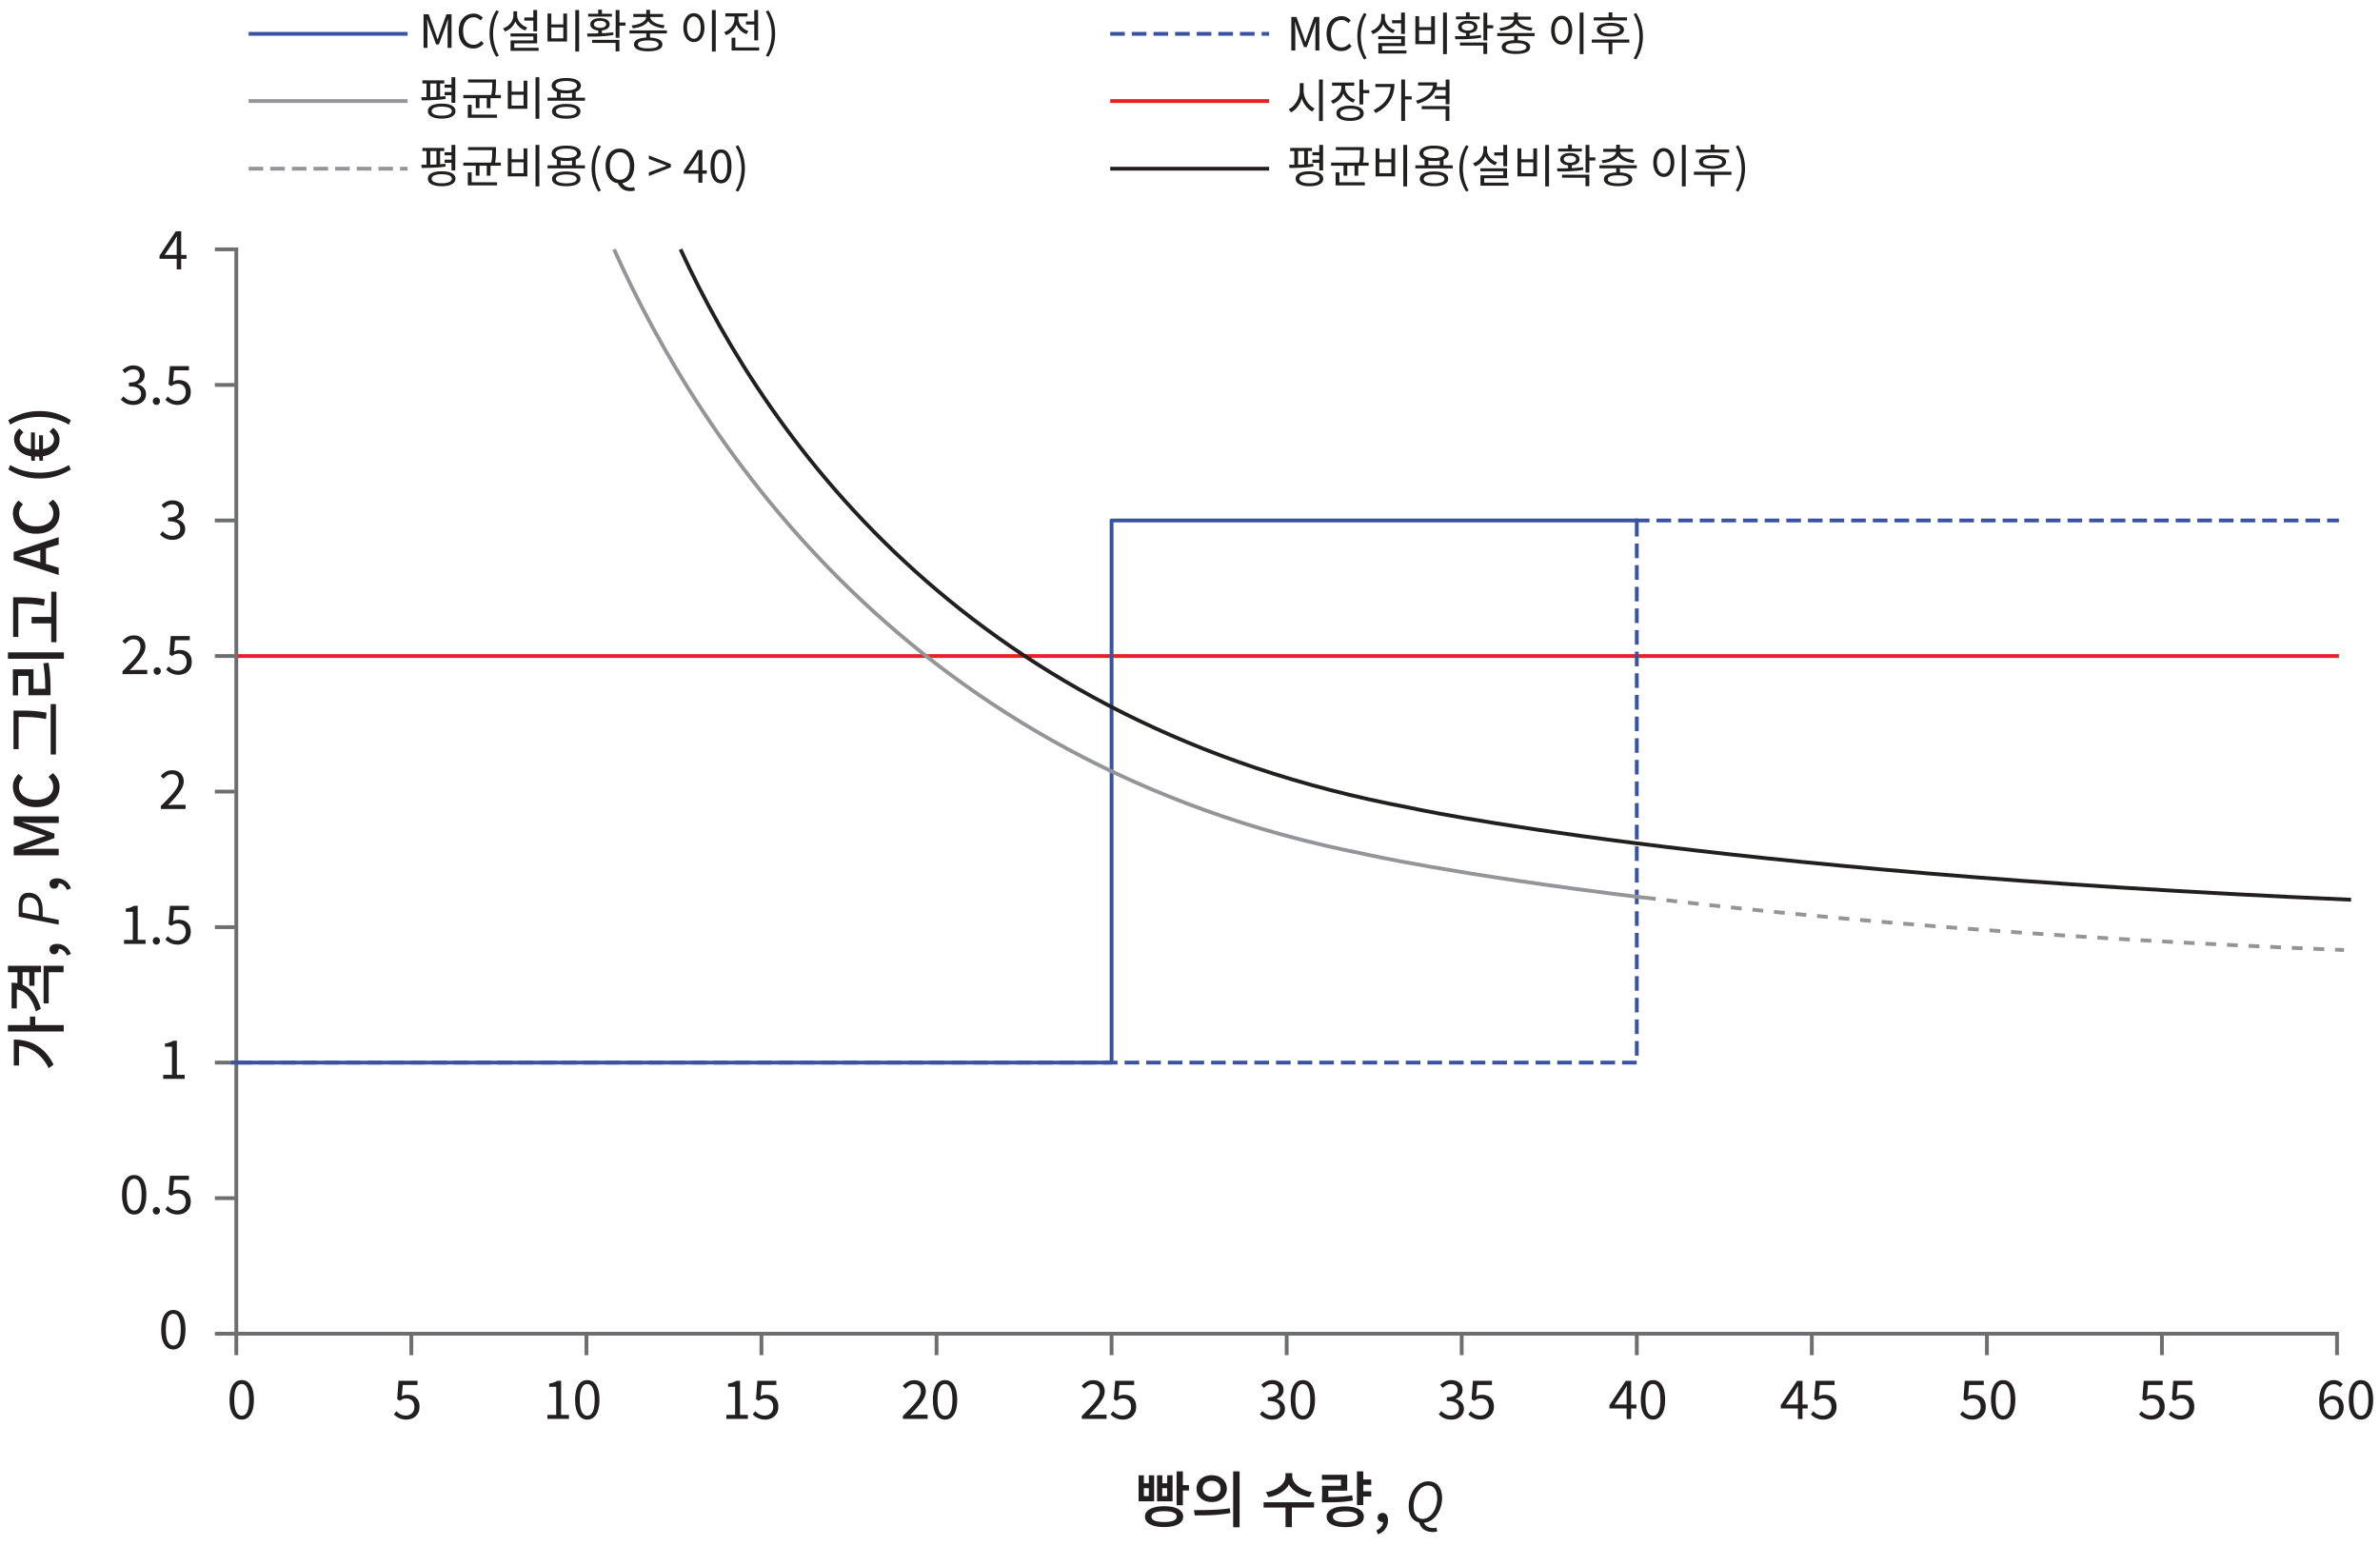 <svg version="1.1" xmlns="http://www.w3.org/2000/svg" x="0" y="0" viewBox="0 0 311.81 202.61" style="enable-background:new 0 0 311.81 202.61" xml:space="preserve"><polyline style="fill:none;stroke:#ec2024;stroke-width:.5;stroke-linecap:square;stroke-linejoin:round" points="31.39 85.95 33.64 85.95 252.08 85.95 306.18 85.95"/><line style="fill:none;stroke:#6d6e70;stroke-width:.5;stroke-linecap:square;stroke-linejoin:round" x1="306.18" y1="175.18" x2="306.18" y2="177.3"/><line style="fill:none;stroke:#6d6e70;stroke-width:.5;stroke-linecap:square;stroke-linejoin:round" x1="237.37" y1="175.18" x2="237.37" y2="177.3"/><line style="fill:none;stroke:#6d6e70;stroke-width:.5;stroke-linecap:square;stroke-linejoin:round" x1="191.5" y1="175.18" x2="191.5" y2="177.3"/><line style="fill:none;stroke:#6d6e70;stroke-width:.5;stroke-linecap:square;stroke-linejoin:round" x1="145.63" y1="175.18" x2="145.63" y2="177.3"/><line style="fill:none;stroke:#6d6e70;stroke-width:.5;stroke-linecap:square;stroke-linejoin:round" x1="99.76" y1="175.18" x2="99.76" y2="177.3"/><line style="fill:none;stroke:#6d6e70;stroke-width:.5;stroke-linecap:square;stroke-linejoin:round" x1="30.96" y1="175.18" x2="30.96" y2="177.3"/><line style="fill:none;stroke:#6d6e70;stroke-width:.5;stroke-linecap:square;stroke-linejoin:round" x1="30.96" y1="174.74" x2="306.18" y2="174.74"/><path style="fill:#231f20" d="M31.67 185.99c-.33 0-.62-.1-.85-.3-.24-.2-.42-.5-.55-.88-.13-.39-.19-.86-.19-1.42 0-.56.06-1.02.19-1.41s.31-.67.55-.87c.24-.2.52-.29.85-.29.33 0 .62.1.85.29.24.2.42.49.55.87s.19.85.19 1.41c0 .56-.06 1.03-.19 1.42-.13.39-.31.68-.55.88-.24.2-.52.3-.85.3zm0-.51c.2 0 .37-.07.51-.22.15-.15.26-.37.34-.68.08-.31.12-.7.12-1.19s-.04-.88-.12-1.18c-.08-.3-.2-.52-.34-.67a.728.728 0 00-.51-.21c-.19 0-.36.07-.51.21-.15.14-.27.36-.35.67-.08.3-.12.7-.12 1.18s.04.88.12 1.19c.08.31.2.53.35.68.15.14.32.22.51.22zM53.25 185.99c-.27 0-.5-.03-.7-.1a2.367 2.367 0 01-.94-.58l.32-.42c.1.1.21.19.33.28s.26.16.41.21c.15.05.33.08.52.08.2 0 .38-.05.55-.14a1 1 0 00.4-.39c.1-.17.15-.37.15-.6 0-.35-.1-.62-.29-.82-.19-.19-.45-.29-.77-.29-.17 0-.31.03-.44.08s-.26.13-.41.23l-.34-.22.17-2.4h2.49v.55h-1.93l-.13 1.48c.11-.07.23-.12.35-.15.12-.04.26-.05.42-.05.28 0 .54.05.78.17.23.11.42.28.56.51.14.23.21.53.21.89s-.08.67-.24.92-.37.44-.63.57c-.29.13-.56.19-.84.19zM213.11 185.9v-3.35c0-.13 0-.28.01-.47.01-.19.02-.35.02-.48h-.03c-.07.12-.13.23-.2.35l-.21.36-1.17 1.71h2.86v.51h-3.53v-.42l2.13-3.19h.71v4.99h-.59zM216.56 185.99c-.33 0-.62-.1-.85-.3s-.42-.5-.55-.88c-.13-.39-.19-.86-.19-1.42 0-.56.06-1.02.19-1.41.13-.38.31-.67.55-.87s.52-.29.85-.29c.33 0 .62.1.85.29s.42.49.55.87c.13.38.19.85.19 1.41 0 .56-.06 1.03-.19 1.42-.13.39-.31.68-.55.88s-.52.3-.85.3zm0-.51c.2 0 .37-.07.51-.22.15-.15.26-.37.34-.68.08-.31.12-.7.12-1.19s-.04-.88-.12-1.18c-.08-.3-.2-.52-.34-.67a.728.728 0 00-.51-.21c-.19 0-.36.07-.51.21-.15.14-.26.36-.35.67-.08.3-.12.7-.12 1.18s.04.88.12 1.19c.08.31.2.53.35.68.15.14.32.22.51.22zM235.55 185.9v-3.35c0-.13 0-.28.01-.47.01-.19.02-.35.02-.48h-.03c-.07.12-.13.23-.2.35l-.21.36-1.17 1.71h2.86v.51h-3.53v-.42l2.14-3.19h.71v4.99h-.6zM238.89 185.99c-.27 0-.5-.03-.7-.1s-.38-.15-.53-.25-.29-.21-.41-.33l.32-.42c.1.1.21.19.33.28.12.09.25.16.41.21s.33.08.53.08.38-.05.55-.14a1 1 0 00.4-.39c.1-.17.15-.37.15-.6 0-.35-.1-.62-.29-.82s-.45-.29-.77-.29c-.17 0-.31.03-.44.08s-.26.13-.41.23l-.34-.22.17-2.4h2.49v.55h-1.93l-.13 1.48c.11-.07.23-.12.35-.15.12-.04.26-.05.42-.05.29 0 .54.05.78.17.23.11.42.28.56.51.14.23.21.53.21.89s-.08.67-.24.92-.37.44-.63.57c-.3.13-.57.19-.85.19zM258.44 185.99c-.27 0-.5-.03-.7-.1s-.38-.15-.53-.25-.29-.21-.41-.33l.32-.42c.1.1.21.19.33.28.12.09.25.16.41.21s.33.08.53.08.38-.05.55-.14a1 1 0 00.4-.39c.1-.17.15-.37.15-.6 0-.35-.1-.62-.29-.82s-.45-.29-.77-.29c-.17 0-.31.03-.44.08s-.26.13-.41.23l-.34-.22.17-2.4h2.49v.55h-1.93l-.13 1.48c.11-.07.23-.12.35-.15.12-.04.26-.05.42-.05.29 0 .54.05.78.17.23.11.42.28.56.51.14.23.21.53.21.89s-.08.67-.24.92-.37.44-.63.57c-.29.13-.56.19-.85.19zM262.44 185.99c-.33 0-.62-.1-.85-.3s-.42-.5-.55-.88c-.13-.39-.19-.86-.19-1.42 0-.56.06-1.02.19-1.41.13-.38.31-.67.55-.87s.52-.29.85-.29c.33 0 .62.1.85.29s.42.49.55.87c.13.38.19.85.19 1.41 0 .56-.06 1.03-.19 1.42-.13.39-.31.68-.55.88s-.52.3-.85.3zm0-.51c.2 0 .37-.07.51-.22.15-.15.26-.37.34-.68.08-.31.12-.7.12-1.19s-.04-.88-.12-1.18c-.08-.3-.2-.52-.34-.67a.728.728 0 00-.51-.21c-.19 0-.36.07-.51.21-.15.14-.26.36-.35.67-.08.3-.12.7-.12 1.18s.04.88.12 1.19c.08.31.2.53.35.68.15.14.32.22.51.22zM305.58 185.99c-.25 0-.48-.05-.69-.15-.21-.1-.39-.25-.55-.45-.15-.2-.27-.45-.36-.75-.09-.3-.13-.65-.13-1.05 0-.5.05-.93.15-1.28.1-.35.24-.64.42-.86.18-.22.38-.38.61-.48.23-.1.47-.15.71-.15.27 0 .5.05.7.15.2.1.36.23.5.38l-.36.4a1.062 1.062 0 00-.82-.39c-.24 0-.46.07-.66.21-.2.14-.36.37-.48.7-.12.33-.18.77-.18 1.33 0 .41.04.76.13 1.04s.22.5.38.64c.17.14.37.22.6.22.17 0 .32-.05.45-.14a.9.9 0 00.31-.38c.08-.16.12-.35.12-.57s-.03-.41-.1-.57c-.07-.16-.17-.28-.31-.37s-.31-.13-.51-.13c-.16 0-.34.05-.53.16s-.37.29-.55.55l-.02-.5c.11-.14.23-.26.36-.36.13-.1.27-.18.42-.23.15-.05.29-.08.42-.08.29 0 .54.06.76.17.21.11.38.29.5.51.12.23.18.51.18.85 0 .32-.07.6-.2.84s-.31.43-.54.56-.46.18-.73.18zM309.32 185.99c-.33 0-.62-.1-.85-.3s-.42-.5-.55-.88c-.13-.39-.19-.86-.19-1.42 0-.56.06-1.02.19-1.41.13-.38.31-.67.55-.87s.52-.29.85-.29c.33 0 .62.1.85.29s.42.49.55.87c.13.38.19.85.19 1.41 0 .56-.06 1.03-.19 1.42-.13.39-.31.68-.55.88s-.52.3-.85.3zm0-.51c.2 0 .37-.07.51-.22.15-.15.26-.37.34-.68.08-.31.12-.7.12-1.19s-.04-.88-.12-1.18c-.08-.3-.2-.52-.34-.67a.728.728 0 00-.51-.21c-.19 0-.36.07-.51.21-.15.14-.26.36-.35.67-.08.3-.12.7-.12 1.18s.04.88.12 1.19c.08.31.2.53.35.68.14.14.31.22.51.22z"/><path style="fill:#221f1f" d="M55.49 6.27v-4.4h.67L57 4.22c.06.15.11.3.16.46.05.16.1.31.16.46h.02c.06-.15.11-.31.16-.46.05-.16.1-.31.15-.46l.84-2.35h.67v4.4h-.52V3.83c0-.13 0-.27.01-.42l.03-.46.03-.42h-.02l-.35 1-.84 2.29h-.37l-.83-2.29-.35-1h-.02c.02.13.03.27.04.42.01.15.02.31.02.46.01.15.01.29.01.42v2.44h-.51zM62.01 6.35c-.27 0-.52-.05-.76-.15-.23-.1-.44-.25-.61-.45-.17-.2-.31-.43-.4-.72s-.14-.6-.14-.96.05-.67.15-.96c.1-.28.23-.52.41-.72.18-.2.38-.35.62-.45.24-.1.49-.16.77-.16.27 0 .5.05.71.17.2.11.37.23.5.37l-.3.36c-.12-.12-.25-.22-.4-.3-.15-.08-.32-.11-.5-.11-.28 0-.52.07-.73.22-.21.14-.37.35-.49.62s-.17.58-.17.95.06.69.17.96c.11.27.27.48.47.62.2.15.45.22.73.22.21 0 .39-.04.56-.13s.32-.21.46-.37l.31.35c-.17.2-.37.35-.59.46-.22.12-.48.18-.77.18zM65.01 7.44c-.27-.44-.49-.91-.64-1.41s-.23-1.04-.23-1.63c0-.59.08-1.13.23-1.63s.37-.97.65-1.42l.34.16c-.26.43-.45.89-.57 1.38s-.19 1-.19 1.5c0 .51.06 1.02.19 1.51s.32.96.57 1.38l-.35.16zM67.26 1.48h.4v.5c0 .33-.06.64-.19.93-.12.29-.3.53-.52.74-.22.21-.49.36-.79.47l-.26-.4c.27-.09.51-.22.71-.4.2-.17.36-.37.48-.6.11-.23.17-.48.17-.74v-.5zm-.38 2.9h3.49v1.3h-2.99v.82h-.49V5.3h2.99v-.52h-3v-.4zm.01 1.88h3.68v.4h-3.68v-.4zm.45-4.78h.41v.5c0 .18.03.35.1.51.06.17.15.32.27.47.12.14.26.27.42.38s.34.2.54.26l-.26.39c-.29-.1-.55-.25-.77-.45a2.1 2.1 0 01-.71-1.56v-.5zm1.35.81h1.39v.41h-1.39v-.41zm1.18-.98h.5v2.8h-.5v-2.8zM71.73 1.77h.5V3.2h1.57V1.77h.49v3.67h-2.56V1.77zm.5 1.82v1.43h1.57V3.59h-1.57zm3.14-2.28h.5v5.44h-.5V1.31zM76.98 4.79l-.06-.4c.32 0 .68 0 1.07-.01s.78-.02 1.18-.04c.4-.02.79-.06 1.16-.11l.04.35c-.38.07-.78.12-1.18.15s-.79.05-1.17.06h-1.04zm.08-2.99h3.11v.38h-3.11V1.8zm1.55.58c.38 0 .69.07.92.22.23.14.34.34.34.59s-.11.44-.34.59c-.23.14-.54.22-.92.22s-.69-.07-.92-.22c-.23-.14-.35-.34-.35-.59s.12-.44.35-.59c.23-.15.54-.22.92-.22zm-1.03 2.84h3.57v1.51h-.5V5.62h-3.07v-.4zm1.03-2.49c-.24 0-.43.04-.58.12-.14.08-.22.19-.22.34 0 .14.07.25.22.33.14.09.34.13.58.13s.43-.04.58-.13c.14-.09.22-.2.22-.33 0-.14-.07-.26-.22-.34-.15-.08-.34-.12-.58-.12zm-.24-1.47h.49v.72h-.49v-.72zm0 2.6h.49v.69h-.49v-.69zm2.29-2.55h.5v3.64h-.5V1.31zm.28 1.64h1v.41h-1v-.41zM82.47 3.98h4.9v.4h-4.9v-.4zm2.18-1.89h.44v.08c0 .22-.06.42-.17.6s-.27.33-.47.46c-.2.13-.43.23-.7.31-.26.08-.54.13-.84.17l-.16-.38c.26-.02.51-.07.74-.13.23-.06.43-.14.6-.24.17-.1.31-.21.41-.34s.15-.27.15-.43v-.1zm-1.68-.26h3.9v.4h-3.9v-.4zm1.95 3.09c.58 0 1.04.08 1.37.23.33.15.49.38.49.67s-.16.52-.49.67c-.33.15-.78.23-1.37.23s-1.04-.08-1.37-.23c-.33-.15-.49-.38-.49-.67s.16-.51.49-.67c.33-.15.78-.23 1.37-.23zm0 .38c-.43 0-.77.04-1 .13s-.35.22-.35.39.12.3.35.39c.24.09.57.13 1 .13.43 0 .76-.04 1-.13s.36-.22.36-.39-.12-.3-.36-.39-.58-.13-1-.13zm-.25-4.01h.49v.73h-.49v-.73zm0 2.96h.49v.82h-.49v-.82zm.08-2.16h.43v.08c0 .16.05.3.15.43s.23.24.41.34c.17.1.38.18.6.24.23.06.47.11.74.13l-.15.39c-.3-.03-.58-.09-.84-.17-.26-.08-.49-.18-.7-.31-.2-.13-.36-.28-.47-.46s-.17-.38-.17-.6v-.07zM90.91 1.73c.27 0 .5.08.71.23.21.15.37.37.49.66.12.28.18.62.18 1s-.06.72-.18 1-.28.5-.49.66-.44.23-.71.23-.51-.08-.71-.23-.37-.38-.49-.66-.18-.62-.18-1 .06-.72.18-1 .28-.5.49-.66c.2-.16.44-.23.71-.23zm0 .44c-.18 0-.34.06-.47.18-.13.12-.24.29-.32.5s-.11.47-.11.76.04.55.11.77.18.39.32.51c.13.12.29.18.47.18s.33-.06.46-.18.24-.29.32-.51.11-.47.11-.77-.04-.55-.11-.76-.18-.39-.32-.5-.28-.18-.46-.18zm2.36-.86h.5v5.44h-.5V1.31zM96.23 1.98h.41v.44c0 .33-.06.64-.19.93s-.3.54-.53.76c-.23.21-.49.38-.79.5l-.26-.4a2.224 2.224 0 00.98-.7 1.785 1.785 0 00.38-1.07v-.46zm-1.2-.23h2.9v.41h-2.9v-.41zm.82 3.19h.49v1.48h-.49V4.94zm0 1.27h3.61v.41h-3.61v-.41zm.48-4.23h.41v.44c0 .23.05.46.16.68.11.22.26.42.46.58.2.17.43.3.69.39l-.25.4c-.3-.1-.56-.26-.78-.47-.22-.21-.39-.45-.51-.72-.12-.27-.18-.56-.18-.86v-.44zm1.4.83h1.37v.41h-1.37v-.41zm1.09-1.5h.5v3.98h-.5V1.31zM100.67 7.44l-.34-.15c.26-.43.45-.89.58-1.38.13-.49.19-1 .19-1.51s-.06-1.01-.19-1.5-.32-.96-.58-1.38l.34-.16c.28.45.5.92.65 1.42s.23 1.04.23 1.63c0 .59-.08 1.13-.23 1.63s-.37.96-.65 1.4zM55.25 22.01l-.06-.42c.3 0 .63 0 .99-.01s.73-.02 1.11-.04c.38-.02.73-.05 1.07-.09l.02.37c-.34.06-.7.1-1.08.12-.37.03-.74.04-1.09.05-.34.01-.67.02-.96.02zm.09-2.63h2.86v.41h-2.86v-.41zm.54.33h.49v2.01h-.49v-2.01zm1.98 2.73c.56 0 1.01.08 1.33.25.32.17.48.41.48.73 0 .31-.16.55-.48.72-.32.17-.76.26-1.33.26-.56 0-1-.09-1.32-.26-.32-.17-.48-.41-.48-.72 0-.32.16-.56.48-.73.31-.17.76-.25 1.32-.25zm0 .39c-.27 0-.51.02-.7.07-.2.05-.35.11-.45.2-.1.09-.16.19-.16.32 0 .18.12.33.35.43.23.1.55.16.97.16.28 0 .51-.02.71-.07.2-.05.35-.11.45-.2.1-.09.16-.19.16-.32 0-.12-.05-.23-.16-.32a.942.942 0 00-.45-.2 3.14 3.14 0 00-.72-.07zm-.68-3.12h.48v2.01h-.48v-2.01zm1.07.24h1.16v.4h-1.16v-.4zm0 .97h1.16v.41h-1.16v-.41zm.9-1.94h.5v3.35h-.5v-3.35zM60.7 21.3h4.92v.41H60.7v-.41zm.59 1.28h.5v1.39h-.5v-1.39zm0 1.3h3.83v.41h-3.83v-.41zm.03-4.61h3.46v.4h-3.46v-.4zm1.01 2.29h.49v1.46h-.49v-1.46zm1.44 0h.49v1.46h-.49v-1.46zm.72-2.29h.49v.41c0 .24-.01.5-.02.79-.01.29-.06.63-.14 1.01l-.49-.06c.08-.38.13-.7.14-.98.01-.28.02-.53.02-.76v-.41zM66.53 19.44h.5v1.43h1.57v-1.43h.49v3.67h-2.56v-3.67zm.49 1.82v1.43h1.57v-1.43h-1.57zm3.14-2.28h.5v5.44h-.5v-5.44zM71.74 21.66h4.9v.4h-4.9v-.4zm2.45-2.58c.39 0 .73.04 1.02.12s.51.2.66.35c.15.15.23.33.23.54 0 .21-.08.39-.23.54-.15.15-.37.27-.66.34s-.62.12-1.02.12c-.39 0-.73-.04-1.02-.12-.29-.08-.51-.19-.66-.34a.741.741 0 01-.23-.54c0-.21.08-.39.23-.54.15-.15.37-.27.66-.35.29-.08.62-.12 1.02-.12zm0 3.39c.58 0 1.03.08 1.36.25.33.16.49.4.49.71 0 .31-.16.55-.49.72-.33.17-.78.25-1.36.25s-1.04-.08-1.37-.25-.5-.41-.5-.72.17-.54.5-.71.79-.25 1.37-.25zm0-3c-.28 0-.53.02-.74.07-.21.05-.37.12-.49.21-.11.09-.17.2-.17.34 0 .13.06.24.17.33.11.09.28.17.49.21s.46.07.74.07c.29 0 .54-.02.75-.07s.37-.12.48-.21c.11-.09.17-.21.17-.33 0-.13-.06-.24-.17-.34-.11-.09-.27-.16-.48-.21-.21-.05-.46-.07-.75-.07zm0 3.39c-.28 0-.53.02-.73.07-.2.04-.36.11-.46.19a.388.388 0 000 .63c.11.09.26.15.46.2.2.04.45.07.73.07s.53-.02.73-.07c.2-.04.36-.11.47-.2a.388.388 0 000-.63c-.11-.09-.26-.15-.47-.19-.21-.05-.45-.07-.73-.07zm-1.24-2.04h.5v1.02h-.5v-1.02zm1.99 0h.49v1.02h-.49v-1.02zM78.39 25.11c-.28-.45-.49-.92-.65-1.41s-.23-1.04-.23-1.63c0-.59.08-1.13.23-1.63s.37-.97.65-1.42l.34.16c-.26.43-.45.89-.57 1.38s-.19 1-.19 1.5c0 .51.06 1.02.19 1.51s.32.96.57 1.38l-.34.16zM81.21 24.02c-.37 0-.69-.09-.97-.28-.28-.19-.5-.45-.66-.79s-.24-.75-.24-1.22.08-.88.24-1.21.38-.6.66-.78.61-.27.97-.27c.37 0 .69.09.98.27.28.18.5.44.66.78s.24.74.24 1.21-.08.87-.24 1.22-.38.61-.66.79c-.28.18-.61.28-.98.28zm0-.47c.26 0 .49-.07.69-.22.2-.15.35-.36.46-.64.11-.28.16-.6.16-.97s-.05-.69-.16-.95-.26-.47-.46-.61-.43-.21-.69-.21c-.26 0-.49.07-.69.21-.2.14-.35.35-.46.61s-.16.58-.16.95.05.7.16.97c.11.28.26.49.46.64.21.15.43.22.69.22zm1.35 1.49c-.28 0-.52-.05-.74-.14s-.41-.23-.55-.4c-.15-.17-.27-.36-.35-.57l.58-.05c.06.16.14.29.25.39.11.1.24.18.39.23a1.51 1.51 0 00.74.06c.08-.01.14-.03.2-.05l.11.43c-.06.03-.15.05-.26.07-.12.02-.24.03-.37.03zM85.01 23.06v-.48l1.42-.52.9-.34v-.02l-.9-.34-1.42-.53v-.47l2.88 1.13v.43l-2.88 1.14zM91.5 23.94v-2.87c0-.11 0-.24.01-.41s.01-.3.02-.41h-.03c-.06.1-.11.2-.17.3-.06.1-.12.2-.18.31l-1 1.46h2.45v.44h-3.02v-.36l1.83-2.74h.61v4.28h-.52zM94.46 24.02c-.28 0-.53-.09-.73-.26-.2-.17-.36-.42-.47-.76s-.17-.74-.17-1.22.05-.88.17-1.21c.11-.33.27-.58.47-.74.2-.17.45-.25.73-.25s.53.08.73.25c.2.17.36.42.47.74.11.33.17.73.17 1.21s-.05.89-.17 1.22-.27.58-.47.76c-.21.17-.45.26-.73.26zm0-.45c.17 0 .32-.06.44-.19s.22-.32.29-.58c.07-.26.1-.6.1-1.02s-.04-.75-.1-1.01c-.07-.26-.17-.45-.29-.57s-.27-.18-.44-.18c-.16 0-.31.06-.44.18s-.23.31-.3.57c-.07.26-.1.6-.1 1.01s.04.76.1 1.02c.07.26.17.46.3.58.13.13.27.19.44.19zM96.71 25.11l-.34-.15c.26-.43.45-.89.58-1.38.13-.49.19-1 .19-1.51s-.06-1.01-.19-1.5-.32-.96-.58-1.38l.34-.16c.28.45.5.92.65 1.42s.23 1.04.23 1.63c0 .59-.08 1.13-.23 1.63s-.37.95-.65 1.4z"/><line style="fill:none;stroke:#6d6e70;stroke-width:.5;stroke-linecap:square;stroke-linejoin:round" x1="30.52" y1="32.67" x2="28.4" y2="32.67"/><line style="fill:none;stroke:#6d6e70;stroke-width:.5;stroke-linecap:square;stroke-linejoin:round" x1="30.52" y1="85.95" x2="28.4" y2="85.95"/><line style="fill:none;stroke:#6d6e70;stroke-width:.5;stroke-linecap:square;stroke-linejoin:round" x1="30.52" y1="174.74" x2="28.4" y2="174.74"/><line style="fill:none;stroke:#6d6e70;stroke-width:.5;stroke-linecap:square;stroke-linejoin:round" x1="30.52" y1="156.98" x2="28.4" y2="156.98"/><line style="fill:none;stroke:#6d6e70;stroke-width:.5;stroke-linecap:square;stroke-linejoin:round" x1="30.52" y1="139.22" x2="28.4" y2="139.22"/><path style="fill:#231f20" d="M17.48 53.05a2.111 2.111 0 01-1.24-.36 1.97 1.97 0 01-.4-.35l.33-.41c.15.15.33.29.53.41s.45.18.74.18c.21 0 .39-.04.54-.11.16-.08.28-.18.37-.32.09-.14.13-.3.13-.49 0-.2-.05-.37-.15-.52-.1-.15-.27-.26-.5-.34-.23-.08-.55-.12-.94-.12v-.5c.35 0 .63-.04.84-.12.21-.08.35-.19.44-.34.09-.14.14-.3.14-.47 0-.24-.08-.43-.23-.58s-.37-.21-.64-.21c-.21 0-.4.05-.58.14-.18.1-.34.22-.49.37l-.34-.41c.2-.18.41-.33.64-.44.23-.12.49-.18.79-.18.29 0 .55.05.77.15.23.1.4.24.53.43s.19.42.19.68c0 .3-.08.55-.25.75-.17.2-.39.34-.66.44v.03c.2.05.38.13.55.24.16.11.29.25.39.42.1.17.15.37.15.61 0 .3-.07.55-.22.76s-.35.37-.6.49c-.25.11-.53.17-.83.17zM20.49 53.05c-.13 0-.23-.04-.33-.14a.483.483 0 01-.14-.35c0-.15.05-.27.14-.36s.2-.13.33-.13.23.04.33.13c.09.09.14.21.14.36a.5.5 0 01-.14.35c-.09.1-.2.14-.33.14zM23.3 53.05c-.27 0-.5-.03-.7-.1a2.367 2.367 0 01-.94-.58l.32-.42c.1.1.21.19.33.28s.26.16.41.21c.15.05.33.08.52.08.2 0 .38-.05.55-.14a1 1 0 00.4-.39c.1-.17.15-.37.15-.6 0-.35-.1-.62-.29-.82-.19-.19-.45-.29-.77-.29-.17 0-.31.03-.44.08s-.26.13-.41.23l-.34-.22.17-2.4h2.49v.55H22.8L22.67 50c.11-.07.23-.12.35-.15.12-.04.26-.05.42-.05.28 0 .54.05.78.17.23.11.42.28.56.51.14.23.21.53.21.89s-.08.67-.24.92-.37.44-.63.57c-.27.13-.54.19-.82.19zM22.61 70.73a2.111 2.111 0 01-1.24-.36 1.97 1.97 0 01-.4-.35l.33-.41c.15.15.33.29.53.41s.45.18.74.18c.21 0 .39-.04.54-.11.16-.08.28-.18.37-.32.09-.14.13-.3.13-.49 0-.2-.05-.37-.15-.52-.1-.15-.27-.26-.5-.34-.23-.08-.55-.12-.94-.12v-.5c.35 0 .63-.04.84-.12.21-.08.35-.19.44-.34.09-.14.14-.3.14-.47 0-.24-.08-.43-.23-.58s-.37-.21-.64-.21c-.21 0-.4.05-.58.14-.18.1-.34.22-.49.37l-.34-.41c.2-.18.41-.33.64-.44.23-.12.49-.18.79-.18.29 0 .55.05.77.15.23.1.4.24.53.43s.19.42.19.68c0 .3-.08.55-.25.75-.17.2-.39.34-.66.44v.03c.2.05.38.13.55.24.16.11.29.25.39.42.1.17.15.37.15.61 0 .3-.07.55-.22.76s-.35.37-.6.49c-.25.11-.53.17-.83.17zM16.05 88.32v-.38c.5-.5.93-.94 1.28-1.32.35-.38.62-.72.8-1.03.18-.31.27-.59.27-.86 0-.19-.03-.36-.1-.51-.07-.15-.17-.26-.31-.34s-.32-.12-.53-.12c-.21 0-.4.06-.58.18-.18.12-.34.26-.48.42l-.37-.36c.21-.23.43-.42.67-.55.24-.14.52-.2.85-.2.31 0 .57.06.79.18.22.12.39.29.52.51.12.22.19.48.19.77 0 .31-.09.63-.27.95s-.42.66-.73 1.01-.66.74-1.05 1.15l.42-.03c.15-.01.29-.02.42-.02h1.45v.55h-3.24zM20.6 88.41c-.13 0-.23-.04-.33-.14a.483.483 0 01-.14-.35c0-.15.05-.27.14-.36s.2-.13.33-.13.23.04.33.13c.09.09.14.21.14.36a.5.5 0 01-.14.35c-.09.09-.2.14-.33.14zM23.41 88.41c-.27 0-.5-.03-.7-.1a2.367 2.367 0 01-.94-.58l.32-.42c.1.1.21.19.33.28s.26.16.41.21c.15.05.33.08.52.08.2 0 .38-.05.55-.14a1 1 0 00.4-.39c.1-.17.15-.37.15-.6 0-.35-.1-.62-.29-.82-.19-.19-.45-.29-.77-.29-.17 0-.31.03-.44.08s-.26.13-.41.23l-.34-.22.17-2.4h2.49v.55h-1.93l-.13 1.48c.11-.07.23-.12.35-.15.12-.04.26-.05.42-.05.28 0 .54.05.78.17.23.11.42.28.56.51.14.23.21.53.21.89s-.08.67-.24.92-.37.44-.63.57c-.28.12-.55.19-.84.19zM21.07 105.99v-.38c.5-.5.93-.94 1.28-1.32.35-.38.62-.72.8-1.03.18-.31.27-.59.27-.86 0-.19-.03-.36-.1-.51-.07-.15-.17-.26-.31-.34s-.32-.12-.53-.12c-.21 0-.4.06-.58.18-.18.12-.34.26-.48.42l-.37-.36c.21-.23.43-.42.67-.55.24-.14.52-.2.85-.2.31 0 .57.06.79.18.22.12.39.29.52.51.12.22.19.48.19.77 0 .31-.09.63-.27.95s-.42.66-.73 1.01-.66.74-1.05 1.15l.42-.03c.15-.01.29-.02.42-.02h1.45v.55h-3.24zM21.38 141.35v-.53h1.15v-3.68h-.92v-.41c.23-.04.43-.09.6-.15.17-.06.33-.13.47-.22h.49v4.46h1.03v.53h-2.82zM22.71 176.8c-.33 0-.62-.1-.85-.3-.24-.2-.42-.5-.55-.88-.13-.39-.19-.86-.19-1.42 0-.56.06-1.02.19-1.41s.31-.67.55-.87c.24-.2.52-.29.85-.29.33 0 .62.1.85.29.24.2.42.49.55.87s.19.85.19 1.41c0 .56-.06 1.03-.19 1.42-.13.39-.31.68-.55.88-.23.19-.52.3-.85.3zm0-.52c.2 0 .37-.07.51-.22.15-.15.26-.37.34-.68.08-.31.12-.7.12-1.19s-.04-.88-.12-1.18c-.08-.3-.2-.52-.34-.67a.728.728 0 00-.51-.21c-.19 0-.36.07-.51.21-.15.14-.27.36-.35.67-.08.3-.12.7-.12 1.18s.04.88.12 1.19c.08.31.2.53.35.68.15.15.32.22.51.22z"/><line style="fill:none;stroke:#6d6e70;stroke-width:.5;stroke-linecap:square;stroke-linejoin:round" x1="30.96" y1="174.74" x2="30.96" y2="32.67"/><path style="fill:#221f1f" d="M55.25 13.15l-.06-.42c.3 0 .63 0 .99-.01s.73-.02 1.11-.04c.38-.02.73-.05 1.07-.09l.02.37c-.34.06-.7.1-1.08.12-.37.03-.74.04-1.09.05-.34.02-.67.02-.96.02zm.09-2.62h2.86v.41h-2.86v-.41zm.54.32h.49v2.01h-.49v-2.01zm1.98 2.73c.56 0 1.01.08 1.33.25.32.17.48.41.48.73 0 .31-.16.55-.48.72-.32.17-.76.26-1.33.26-.56 0-1-.09-1.32-.26-.32-.17-.48-.41-.48-.72 0-.32.16-.56.48-.73.31-.16.76-.25 1.32-.25zm0 .39c-.27 0-.51.02-.7.07-.2.05-.35.11-.45.2-.1.09-.16.19-.16.32 0 .18.12.33.35.43.23.1.55.16.97.16.28 0 .51-.02.71-.07.2-.05.35-.11.45-.2.1-.09.16-.19.16-.32 0-.12-.05-.23-.16-.32a.942.942 0 00-.45-.2 3.82 3.82 0 00-.72-.07zm-.68-3.12h.48v2.01h-.48v-2.01zm1.07.24h1.16v.4h-1.16v-.4zm0 .97h1.16v.41h-1.16v-.41zm.9-1.94h.5v3.35h-.5v-3.35zM60.7 12.45h4.92v.41H60.7v-.41zm.59 1.28h.5v1.39h-.5v-1.39zm0 1.29h3.83v.41h-3.83v-.41zm.03-4.61h3.46v.4h-3.46v-.4zm1.01 2.3h.49v1.46h-.49v-1.46zm1.44 0h.49v1.46h-.49v-1.46zm.72-2.3h.49v.41c0 .24-.01.5-.02.79-.01.29-.06.63-.14 1.01l-.49-.06c.08-.38.13-.7.14-.98.01-.28.02-.53.02-.76v-.41zM66.53 10.58h.5v1.43h1.57v-1.43h.49v3.67h-2.56v-3.67zm.49 1.83v1.43h1.57v-1.43h-1.57zm3.14-2.29h.5v5.44h-.5v-5.44zM71.74 12.8h4.9v.4h-4.9v-.4zm2.45-2.58c.39 0 .73.04 1.02.12s.51.2.66.35c.15.15.23.33.23.54 0 .21-.08.39-.23.54-.15.15-.37.27-.66.34s-.62.12-1.02.12c-.39 0-.73-.04-1.02-.12-.29-.08-.51-.19-.66-.34a.741.741 0 01-.23-.54c0-.21.08-.39.23-.54.15-.15.37-.27.66-.35.29-.08.62-.12 1.02-.12zm0 3.4c.58 0 1.03.08 1.36.25.33.16.49.4.49.71 0 .31-.16.55-.49.72-.33.17-.78.25-1.36.25s-1.04-.08-1.37-.25-.5-.41-.5-.72.17-.54.5-.71.79-.25 1.37-.25zm0-3.01c-.28 0-.53.02-.74.07-.21.05-.37.12-.49.21-.11.09-.17.2-.17.34 0 .13.06.24.17.33.11.09.28.17.49.21s.46.07.74.07c.29 0 .54-.02.75-.07s.37-.12.48-.21c.11-.09.17-.21.17-.33 0-.13-.06-.24-.17-.34-.11-.09-.27-.16-.48-.21-.21-.04-.46-.07-.75-.07zm0 3.39c-.28 0-.53.02-.73.07-.2.04-.36.11-.46.19a.388.388 0 000 .63c.11.09.26.15.46.2.2.04.45.07.73.07s.53-.02.73-.07c.2-.04.36-.11.47-.2a.388.388 0 000-.63c-.11-.09-.26-.15-.47-.19-.21-.05-.45-.07-.73-.07zm-1.24-2.04h.5v1.02h-.5v-1.02zm1.99 0h.49v1.02h-.49v-1.02z"/><line style="fill:none;stroke:#6d6e70;stroke-width:.5;stroke-linecap:square;stroke-linejoin:round" x1="30.52" y1="68.19" x2="28.4" y2="68.19"/><path style="fill:#231f20" d="M16.25 123.67v-.53h1.15v-3.68h-.92v-.41c.23-.04.43-.09.6-.15.17-.06.33-.13.47-.22h.49v4.46h1.03v.53h-2.82zM20.49 123.76c-.13 0-.23-.04-.33-.14a.483.483 0 01-.14-.35c0-.15.05-.27.14-.36s.2-.13.33-.13.23.04.33.13c.09.09.14.21.14.36a.5.5 0 01-.14.35c-.09.1-.2.14-.33.14zM23.3 123.76c-.27 0-.5-.03-.7-.1a2.367 2.367 0 01-.94-.58l.32-.42c.1.1.21.19.33.28s.26.16.41.21c.15.05.33.08.52.08.2 0 .38-.05.55-.14a1 1 0 00.4-.39c.1-.17.15-.37.15-.6 0-.35-.1-.62-.29-.82-.19-.19-.45-.29-.77-.29-.17 0-.31.03-.44.08s-.26.13-.41.23l-.34-.22.17-2.4h2.49v.55H22.8l-.13 1.48c.11-.07.23-.12.35-.15.12-.04.26-.05.42-.05.28 0 .54.05.78.17.23.11.42.28.56.51.14.23.21.53.21.89s-.08.67-.24.92-.37.44-.63.57c-.27.13-.54.19-.82.19zM17.58 159.12c-.33 0-.62-.1-.85-.3-.24-.2-.42-.5-.55-.88-.13-.39-.19-.86-.19-1.42 0-.56.06-1.02.19-1.41s.31-.67.55-.87c.24-.2.52-.29.85-.29.33 0 .62.1.85.29.24.2.42.49.55.87s.19.85.19 1.41c0 .56-.06 1.03-.19 1.42-.13.39-.31.68-.55.88-.23.2-.52.3-.85.3zm0-.52c.2 0 .37-.07.51-.22.15-.15.26-.37.34-.68.08-.31.12-.7.12-1.19s-.04-.88-.12-1.18c-.08-.3-.2-.52-.34-.67a.728.728 0 00-.51-.21c-.19 0-.36.07-.51.21-.15.14-.27.36-.35.67-.08.3-.12.7-.12 1.18s.04.88.12 1.19c.08.31.2.53.35.68.15.15.32.22.51.22zM20.49 159.12c-.13 0-.23-.04-.33-.14a.483.483 0 01-.14-.35c0-.15.05-.27.14-.36s.2-.13.33-.13.23.04.33.13c.09.09.14.21.14.36a.5.5 0 01-.14.35c-.09.09-.2.14-.33.14zM23.3 159.12c-.27 0-.5-.03-.7-.1a2.367 2.367 0 01-.94-.58l.32-.42c.1.1.21.19.33.28s.26.16.41.21c.15.05.33.08.52.08.2 0 .38-.05.55-.14a1 1 0 00.4-.39c.1-.17.15-.37.15-.6 0-.35-.1-.62-.29-.82-.19-.19-.45-.29-.77-.29-.17 0-.31.03-.44.08s-.26.13-.41.23l-.34-.22.17-2.4h2.49v.55H22.8l-.13 1.48c.11-.07.23-.12.35-.15.12-.04.26-.05.42-.05.28 0 .54.05.78.17.23.11.42.28.56.51.14.23.21.53.21.89s-.08.67-.24.92-.37.44-.63.57c-.27.12-.54.19-.82.19z"/><line style="fill:none;stroke:#3a52a3;stroke-width:.5;stroke-linecap:square;stroke-linejoin:round" x1="32.82" y1="4.43" x2="53.15" y2="4.43"/><g><path style="fill:#221f1f" d="M169.18 6.62v-4.4h.67l.84 2.35c.06.15.11.3.16.46.05.16.1.31.16.46h.02c.06-.15.11-.31.16-.46.05-.16.1-.31.15-.46l.84-2.35h.67v4.4h-.52V4.18c0-.13 0-.27.01-.42l.03-.46.03-.42h-.02l-.35 1-.83 2.29h-.37L170 3.88l-.35-1h-.02c.02.13.03.27.04.42.01.15.02.31.02.46.01.15.01.29.01.42v2.44h-.52zM175.71 6.69c-.27 0-.52-.05-.76-.15-.23-.1-.44-.25-.61-.45-.17-.2-.31-.43-.4-.72s-.14-.6-.14-.96.05-.67.15-.96c.1-.28.23-.52.41-.72.18-.2.38-.35.62-.45.24-.1.49-.16.77-.16.27 0 .5.05.71.17.2.11.37.23.5.38l-.3.36c-.12-.12-.25-.22-.4-.3-.15-.08-.32-.11-.5-.11-.28 0-.52.07-.73.22-.21.14-.37.35-.49.62s-.17.58-.17.95.06.69.17.96c.11.27.27.48.47.62.2.15.45.22.73.22.21 0 .39-.04.56-.13s.32-.21.46-.37l.31.35c-.17.2-.37.35-.59.46-.23.12-.49.17-.77.17zM178.71 7.79c-.28-.45-.49-.92-.65-1.41s-.23-1.04-.23-1.63c0-.59.08-1.13.23-1.63s.37-.97.65-1.42l.34.16c-.26.43-.45.89-.57 1.38s-.19 1-.19 1.5c0 .51.06 1.02.19 1.51s.32.96.57 1.38l-.34.16zM180.96 1.83h.4v.5c0 .33-.06.64-.19.93-.12.29-.3.53-.52.74-.22.21-.49.36-.79.47l-.26-.4c.27-.09.51-.22.71-.4.2-.17.36-.37.48-.6.11-.23.17-.48.17-.74v-.5zm-.39 2.9h3.49v1.3h-2.99v.82h-.49v-1.2h2.99v-.52h-3v-.4zm.01 1.88h3.68v.4h-3.68v-.4zm.45-4.78h.41v.5c0 .18.03.35.1.51.06.17.15.32.27.47.12.14.26.27.42.38s.34.2.54.26l-.26.39c-.29-.1-.55-.25-.77-.45a2.1 2.1 0 01-.71-1.56v-.5zm1.35.81h1.39v.41h-1.39v-.41zm1.18-.99h.5v2.8h-.5v-2.8zM185.43 2.12h.5v1.43h1.57V2.12h.49v3.67h-2.56V2.12zm.49 1.82v1.43h1.57V3.94h-1.57zm3.14-2.29h.5v5.44h-.5V1.65zM190.67 5.14l-.06-.4c.32 0 .68 0 1.07-.01s.78-.02 1.18-.04c.4-.02.79-.06 1.16-.11l.04.35c-.38.07-.78.12-1.18.15s-.79.05-1.17.06h-1.04zm.08-2.99h3.11v.38h-3.11v-.38zm1.55.58c.38 0 .69.07.92.22.23.14.34.34.34.59s-.11.44-.34.59c-.23.14-.54.22-.92.22s-.69-.07-.92-.22c-.23-.14-.35-.34-.35-.59s.12-.44.35-.59c.24-.15.54-.22.92-.22zm-1.03 2.84h3.57v1.51h-.5V5.97h-3.07v-.4zm1.03-2.49c-.24 0-.43.04-.58.12-.14.08-.22.19-.22.34 0 .14.07.25.22.33.14.09.34.13.58.13s.43-.04.58-.13c.14-.09.22-.2.22-.33 0-.14-.07-.26-.22-.34-.15-.08-.34-.12-.58-.12zm-.24-1.47h.49v.72h-.49v-.72zm0 2.59h.49v.69h-.49V4.2zm2.29-2.54h.5V5.3h-.5V1.66zm.28 1.64h1v.41h-1V3.3zM196.16 4.33h4.9v.4h-4.9v-.4zm2.18-1.9h.44v.08c0 .22-.06.42-.17.6s-.27.33-.47.46c-.2.13-.43.23-.7.31-.26.08-.54.13-.84.17l-.16-.38c.26-.02.51-.07.74-.13.23-.06.43-.14.6-.24.17-.1.31-.21.41-.34s.15-.27.15-.43v-.1zm-1.68-.25h3.9v.4h-3.9v-.4zm1.95 3.09c.58 0 1.04.08 1.37.23.33.15.49.38.49.67s-.16.52-.49.67c-.33.15-.78.23-1.37.23s-1.04-.08-1.37-.23c-.33-.15-.49-.38-.49-.67s.16-.51.49-.67c.33-.15.78-.23 1.37-.23zm0 .38c-.43 0-.77.04-1 .13s-.35.22-.35.39.12.3.35.39c.24.09.57.13 1 .13.43 0 .76-.04 1-.13s.36-.22.36-.39-.12-.3-.36-.39-.57-.13-1-.13zm-.25-4.01h.49v.73h-.49v-.73zm0 2.95h.49v.82h-.49v-.82zm.09-2.16h.43v.08c0 .16.05.3.15.43s.23.24.41.34c.17.1.38.18.6.24.23.06.47.11.74.13l-.15.38c-.3-.03-.58-.09-.84-.17-.26-.08-.49-.18-.7-.31-.2-.13-.36-.28-.47-.46s-.17-.38-.17-.6v-.06zM204.6 2.07c.27 0 .5.08.71.23.21.15.37.37.49.66.12.28.18.62.18 1s-.06.72-.18 1-.28.5-.49.66-.44.23-.71.23-.51-.08-.71-.23-.37-.38-.49-.66-.18-.62-.18-1 .06-.72.18-1 .28-.5.49-.66c.2-.15.44-.23.71-.23zm0 .45c-.18 0-.34.06-.47.18-.13.12-.24.29-.32.5s-.11.47-.11.76.04.55.11.77.18.39.32.51c.13.12.29.18.47.18s.33-.06.46-.18.24-.29.32-.51.11-.47.11-.77-.04-.55-.11-.76-.18-.39-.32-.5-.28-.18-.46-.18zm2.36-.87h.5v5.44h-.5V1.65zM208.54 5.18h4.92v.41h-4.92v-.41zm.26-2.91h4.36v.41h-4.36v-.41zm2.19.72c.55 0 .98.08 1.3.23.31.16.47.38.47.67 0 .28-.16.5-.47.66-.31.16-.74.24-1.3.24s-.98-.08-1.3-.24c-.31-.16-.47-.38-.47-.66 0-.29.16-.52.47-.67.32-.15.75-.23 1.3-.23zm0 .38c-.4 0-.7.04-.92.13s-.33.22-.33.39.11.3.33.39.52.14.92.14.7-.05.92-.14.33-.22.33-.39-.11-.3-.33-.39-.52-.13-.92-.13zm-.24-1.75h.49v.92h-.49v-.92zm0 3.89h.49v1.58h-.49V5.51zM214.36 7.79l-.34-.15c.26-.43.45-.89.58-1.38.13-.49.19-1 .19-1.51s-.06-1.01-.19-1.5-.32-.96-.58-1.38l.34-.16c.28.45.5.92.65 1.42s.23 1.04.23 1.63c0 .59-.08 1.13-.23 1.63s-.37.95-.65 1.4z"/><g><path style="fill:#221f1f" d="M170.3 10.89h.41v.97c0 .31-.04.62-.12.91-.08.29-.19.57-.33.82s-.31.48-.5.67c-.19.19-.4.35-.62.46l-.31-.41c.2-.09.39-.22.57-.4s.33-.37.46-.58c.13-.22.24-.45.31-.71.08-.25.11-.51.11-.76v-.97zm.08 0h.41v.97c0 .25.04.49.11.73s.18.47.31.68c.13.21.29.4.46.56.17.16.36.29.56.38l-.3.4c-.22-.1-.42-.25-.61-.44s-.35-.4-.5-.65c-.14-.24-.25-.51-.33-.79-.08-.28-.12-.58-.12-.88v-.96zm2.43-.47h.5v5.44h-.5v-5.44zM175.73 11h.41v.44c0 .34-.06.65-.19.93s-.3.53-.53.74c-.23.21-.49.37-.8.49l-.25-.4a2.068 2.068 0 001.19-1.03c.11-.23.17-.48.17-.74V11zm-1.21-.18h2.9v.41h-2.9v-.41zm2.36 3.02c.37 0 .68.04.95.12.27.08.47.19.61.34.14.15.22.33.22.54s-.07.39-.22.54c-.14.15-.35.26-.61.34-.27.08-.58.12-.95.12s-.69-.04-.95-.12c-.27-.08-.47-.19-.62-.34-.14-.15-.22-.33-.22-.54s.07-.39.22-.54c.14-.15.35-.26.62-.34.26-.08.58-.12.95-.12zm0 .4c-.27 0-.5.02-.69.07s-.34.12-.45.2c-.1.09-.16.2-.16.32s.05.24.16.33c.1.09.25.16.45.21s.42.07.69.07c.27 0 .5-.02.69-.07.19-.05.34-.12.44-.21.1-.09.16-.2.16-.33s-.05-.24-.16-.32a.948.948 0 00-.44-.2c-.2-.05-.43-.07-.69-.07zM175.82 11h.41v.44c0 .24.05.46.16.67.11.21.26.4.46.56s.43.29.69.38l-.23.39a2.136 2.136 0 01-1.3-1.14c-.12-.26-.18-.55-.18-.86V11zm2.28-.58h.5v3.27h-.5v-3.27zm.36 1.38h.94v.41h-.94v-.41zM182.2 11h.49a4.3 4.3 0 01-.25 1.48c-.17.47-.43.9-.79 1.3-.36.4-.83.74-1.42 1.03l-.28-.38c.5-.25.92-.55 1.26-.88s.58-.71.75-1.13.25-.86.25-1.34V11zm-2.01 0h2.26v.41h-2.26V11zm3.39-.58h.5v5.42h-.5v-5.42zm.37 2.2h1v.41h-1v-.41zM187.75 10.79h.52c0 .46-.1.87-.31 1.24s-.5.68-.88.95c-.38.26-.84.47-1.37.61l-.19-.4c.46-.13.86-.3 1.2-.51s.59-.46.77-.74c.18-.28.27-.59.27-.93v-.22zm-1.96 0h2.26v.41h-2.26v-.41zm.48 3.11h3.62v1.94h-.5V14.3h-3.13v-.4zm1.72-1.36h1.47v.41h-1.47v-.41zm.06-1.15h1.45v.4h-1.45v-.4zm1.35-.96h.5v3.23h-.5v-3.23z"/></g></g><line style="fill:none;stroke:#939598;stroke-width:.5;stroke-linecap:square;stroke-linejoin:round" x1="32.82" y1="13.24" x2="53.15" y2="13.24"/><line style="fill:none;stroke:#939598;stroke-width:.5;stroke-linecap:square;stroke-linejoin:round;stroke-dasharray:1.417" x1="32.82" y1="22.1" x2="53.15" y2="22.1"/><line style="fill:none;stroke:#3a52a3;stroke-width:.5;stroke-linecap:square;stroke-linejoin:round;stroke-dasharray:1.417" x1="145.7" y1="4.43" x2="166.02" y2="4.43"/><line style="fill:none;stroke:#ec2024;stroke-width:.5;stroke-linecap:square;stroke-linejoin:round" x1="145.7" y1="13.24" x2="166.02" y2="13.24"/><line style="fill:none;stroke:#6d6e70;stroke-width:.5;stroke-linecap:square;stroke-linejoin:round" x1="30.52" y1="103.71" x2="28.4" y2="103.71"/><line style="fill:none;stroke:#6d6e70;stroke-width:.5;stroke-linecap:square;stroke-linejoin:round" x1="30.52" y1="121.47" x2="28.4" y2="121.47"/><polyline style="fill:none;stroke:#3a52a3;stroke-width:.5;stroke-linecap:square;stroke-linejoin:round;stroke-dasharray:1.417" points="31.39 139.22 214.44 139.22 214.44 68.19"/><g><path style="fill:#221f1f" d="M168.94 22.01l-.06-.42c.3 0 .63 0 .99-.01s.73-.02 1.11-.04.73-.05 1.07-.09l.02.37c-.34.06-.7.1-1.08.12-.37.03-.74.04-1.09.05-.34.01-.66.02-.96.02zm.09-2.63h2.86v.41h-2.86v-.41zm.54.33h.49v2.01h-.49v-2.01zm1.98 2.73c.56 0 1.01.08 1.33.25.32.17.48.41.48.73 0 .31-.16.55-.48.72-.32.17-.76.26-1.33.26-.56 0-1-.09-1.32-.26-.32-.17-.48-.41-.48-.72 0-.32.16-.56.48-.73.32-.17.76-.25 1.32-.25zm0 .39c-.27 0-.51.02-.7.07-.2.05-.35.11-.45.2-.1.09-.16.19-.16.32 0 .18.12.33.35.43.23.1.55.16.97.16.28 0 .51-.02.71-.07.2-.05.35-.11.45-.2.1-.09.16-.19.16-.32s-.05-.23-.16-.32a.942.942 0 00-.45-.2 3.14 3.14 0 00-.72-.07zm-.68-3.12h.48v2.01h-.48v-2.01zm1.07.24h1.16v.4h-1.16v-.4zm0 .97h1.16v.41h-1.16v-.41zm.9-1.94h.5v3.35h-.5v-3.35zM174.39 21.3h4.92v.41h-4.92v-.41zm.59 1.28h.5v1.39h-.5v-1.39zm0 1.3h3.83v.41h-3.83v-.41zm.03-4.61h3.46v.4h-3.46v-.4zm1.01 2.29h.49v1.46h-.49v-1.46zm1.44 0h.49v1.46h-.49v-1.46zm.72-2.29h.49v.41c0 .24-.01.5-.02.79-.01.29-.06.63-.14 1.01l-.49-.06c.08-.38.13-.7.14-.98.01-.28.02-.53.02-.77v-.4zM180.22 19.44h.5v1.43h1.57v-1.43h.49v3.67h-2.56v-3.67zm.49 1.82v1.43h1.57v-1.43h-1.57zm3.14-2.28h.5v5.44h-.5v-5.44zM185.43 21.66h4.9v.4h-4.9v-.4zm2.45-2.58c.39 0 .73.04 1.02.12.29.08.51.2.66.35s.23.33.23.54c0 .21-.08.39-.23.54s-.37.27-.66.35c-.29.08-.62.12-1.02.12-.39 0-.73-.04-1.02-.12-.29-.08-.51-.19-.66-.35a.741.741 0 01-.23-.54c0-.21.08-.39.23-.54.15-.15.37-.27.66-.35.29-.08.63-.12 1.02-.12zm0 3.39c.58 0 1.03.08 1.36.25.33.16.49.4.49.71 0 .31-.16.55-.49.72-.33.17-.78.25-1.36.25s-1.04-.08-1.37-.25-.5-.41-.5-.72.17-.54.5-.71.79-.25 1.37-.25zm0-3c-.28 0-.53.02-.74.07s-.37.12-.49.21c-.11.09-.17.2-.17.34 0 .13.06.24.17.33.11.09.28.17.49.21.21.05.46.07.74.07.29 0 .54-.02.75-.07.21-.05.37-.12.48-.21.11-.09.17-.21.17-.33 0-.13-.06-.24-.17-.34-.11-.09-.27-.16-.48-.21s-.46-.07-.75-.07zm0 3.39c-.28 0-.53.02-.73.07-.2.04-.36.11-.46.2a.388.388 0 000 .63c.11.09.26.15.46.19.2.04.45.07.73.07s.53-.02.73-.07c.2-.04.36-.11.47-.19a.388.388 0 000-.63c-.11-.09-.26-.15-.47-.2-.2-.05-.45-.07-.73-.07zm-1.24-2.04h.5v1.02h-.5v-1.02zm1.99 0h.49v1.02h-.49v-1.02zM192.08 25.11c-.28-.45-.49-.92-.65-1.41-.16-.49-.23-1.04-.23-1.63 0-.59.08-1.13.23-1.63.16-.5.37-.97.65-1.42l.34.16c-.26.43-.45.89-.57 1.38-.13.49-.19 1-.19 1.5 0 .51.06 1.02.19 1.51s.32.96.57 1.38l-.34.16zM194.34 19.15h.4v.5c0 .33-.06.64-.19.93s-.3.53-.52.74c-.22.21-.49.36-.79.47l-.26-.4c.27-.09.51-.22.71-.4s.36-.37.48-.6c.11-.23.17-.48.17-.74v-.5zm-.39 2.9h3.49v1.3h-2.99v.82h-.49v-1.2h2.99v-.53h-3v-.39zm.01 1.88h3.68v.4h-3.68v-.4zm.45-4.78h.41v.5c0 .18.03.35.1.51.06.17.15.32.27.46s.26.27.42.38c.16.11.34.2.54.26l-.26.39c-.29-.1-.55-.25-.77-.45a2.1 2.1 0 01-.71-1.56v-.49zm1.35.81h1.39v.41h-1.39v-.41zm1.19-.98h.5v2.8h-.5v-2.8zM198.81 19.44h.5v1.43h1.57v-1.43h.49v3.67h-2.56v-3.67zm.49 1.82v1.43h1.57v-1.43h-1.57zm3.14-2.28h.5v5.44h-.5v-5.44zM204.05 22.46l-.06-.4c.32 0 .68 0 1.07-.01s.78-.02 1.18-.04c.4-.02.79-.06 1.16-.11l.04.35c-.38.07-.78.12-1.18.15-.4.03-.79.05-1.17.06h-1.04zm.08-2.99h3.11v.38h-3.11v-.38zm1.55.58c.38 0 .69.07.92.22.23.14.34.34.34.59s-.11.44-.34.59c-.23.14-.54.22-.92.22s-.69-.07-.92-.22-.35-.34-.35-.59.12-.44.35-.59.54-.22.92-.22zm-1.03 2.84h3.57v1.51h-.5v-1.12h-3.07v-.39zm1.03-2.49c-.24 0-.43.04-.58.12-.14.08-.22.19-.22.34 0 .14.07.25.22.33.14.09.34.13.58.13s.43-.04.58-.13c.14-.09.22-.2.22-.33 0-.14-.07-.26-.22-.34-.15-.08-.34-.12-.58-.12zm-.24-1.47h.49v.72h-.49v-.72zm0 2.6h.49v.69h-.49v-.69zm2.29-2.55h.5v3.64h-.5v-3.64zm.28 1.64h1v.41h-1v-.41zM209.54 21.65h4.9v.4h-4.9v-.4zm2.18-1.89h.44v.08c0 .22-.06.42-.17.6-.11.18-.27.33-.47.46-.2.13-.43.23-.7.31-.26.08-.54.13-.84.17l-.16-.38c.26-.02.51-.07.74-.13.23-.06.43-.15.6-.24.17-.1.31-.21.41-.34s.15-.27.15-.43v-.1zm-1.68-.26h3.9v.4h-3.9v-.4zm1.95 3.09c.58 0 1.04.08 1.37.23.33.15.49.38.49.67s-.16.51-.49.67c-.33.15-.78.23-1.37.23s-1.04-.08-1.37-.23c-.33-.15-.49-.38-.49-.67s.16-.52.49-.67c.33-.15.78-.23 1.37-.23zm0 .38c-.43 0-.77.04-1 .13s-.35.22-.35.39.12.3.35.39c.24.09.57.14 1 .14.43 0 .76-.04 1-.14.24-.09.36-.22.36-.39s-.12-.3-.36-.39-.57-.13-1-.13zm-.25-4.01h.49v.73h-.49v-.73zm0 2.96h.49v.82h-.49v-.82zm.09-2.16h.43v.08c0 .16.05.3.15.43s.23.24.41.34c.17.1.38.18.6.24.23.06.47.11.74.13l-.16.39c-.3-.03-.58-.09-.84-.17s-.49-.18-.7-.31c-.2-.13-.36-.28-.47-.46-.11-.18-.17-.38-.17-.6v-.07zM217.98 19.4c.27 0 .5.08.71.23.21.15.37.37.49.66.12.28.18.62.18 1s-.06.72-.18 1-.28.5-.49.66c-.21.16-.44.23-.71.23s-.51-.08-.71-.23c-.21-.16-.37-.38-.49-.66s-.18-.62-.18-1 .06-.72.18-1 .28-.5.49-.66c.21-.16.44-.23.71-.23zm0 .44c-.18 0-.34.06-.47.18-.13.12-.24.29-.32.5-.08.22-.11.47-.11.77s.04.55.11.76c.08.22.18.39.32.51.13.12.29.18.47.18s.33-.06.46-.18.24-.29.32-.51c.08-.22.11-.47.11-.76s-.04-.55-.11-.77c-.08-.22-.18-.39-.32-.5s-.28-.18-.46-.18zm2.37-.86h.5v5.44h-.5v-5.44zM221.92 22.5h4.92v.41h-4.92v-.41zm.26-2.91h4.36V20h-4.36v-.41zm2.19.72c.55 0 .98.08 1.3.23.31.16.47.38.47.67 0 .28-.16.5-.47.66-.31.16-.74.24-1.3.24s-.98-.08-1.3-.24c-.31-.16-.47-.38-.47-.66 0-.29.16-.52.47-.67.32-.15.75-.23 1.3-.23zm0 .38c-.4 0-.7.04-.92.14-.22.09-.33.22-.33.39s.11.3.33.39c.22.09.52.14.92.14s.7-.05.92-.14c.22-.09.33-.22.33-.39s-.11-.3-.33-.39c-.22-.09-.52-.14-.92-.14zm-.25-1.74h.49v.92h-.49v-.92zm0 3.88h.49v1.58h-.49v-1.58zM227.74 25.11l-.34-.15c.26-.43.45-.89.58-1.38s.19-1 .19-1.51-.06-1.01-.19-1.5-.32-.95-.58-1.38l.34-.16c.28.45.5.92.65 1.42.15.5.23 1.04.23 1.63 0 .59-.08 1.14-.23 1.63-.16.48-.37.96-.65 1.4z"/></g><line style="fill:none;stroke:#221f1f;stroke-width:.5;stroke-linecap:square;stroke-linejoin:round" x1="145.7" y1="22.1" x2="166.02" y2="22.1"/><g><path style="fill:#231f20" d="M23.15 35.28v-3.35c0-.13 0-.28.01-.47.01-.19.02-.35.02-.48h-.03c-.07.12-.13.23-.2.35l-.21.36-1.17 1.71h2.86v.51H20.9v-.42l2.13-3.19h.71v4.99h-.59z"/></g><line style="fill:none;stroke:#6d6e70;stroke-width:.5;stroke-linecap:square;stroke-linejoin:round" x1="30.52" y1="50.43" x2="28.4" y2="50.43"/><g><path style="fill:#231f20" d="M281.88 185.99c-.27 0-.5-.03-.7-.1s-.38-.15-.53-.25-.29-.21-.41-.33l.32-.42c.1.1.21.19.33.28.12.09.25.16.41.21s.33.08.53.08.38-.05.55-.14a1 1 0 00.4-.39c.1-.17.15-.37.15-.6 0-.35-.1-.62-.29-.82s-.45-.29-.77-.29c-.17 0-.31.03-.44.08s-.26.13-.41.23l-.34-.22.17-2.4h2.49v.55h-1.93l-.13 1.48c.11-.07.23-.12.35-.15.12-.04.26-.05.42-.05.29 0 .54.05.78.17.23.11.42.28.56.51.14.23.21.53.21.89s-.08.67-.24.92-.37.44-.63.57c-.29.13-.57.19-.85.19zM285.76 185.99c-.27 0-.5-.03-.7-.1s-.38-.15-.53-.25-.29-.21-.41-.33l.32-.42c.1.1.21.19.33.28.12.09.25.16.41.21s.33.08.53.08.38-.05.55-.14a1 1 0 00.4-.39c.1-.17.15-.37.15-.6 0-.35-.1-.62-.29-.82s-.45-.29-.77-.29c-.17 0-.31.03-.44.08s-.26.13-.41.23l-.34-.22.17-2.4h2.49v.55h-1.93l-.13 1.48c.11-.07.23-.12.35-.15.12-.04.26-.05.42-.05.29 0 .54.05.78.17.23.11.42.28.56.51.14.23.21.53.21.89s-.08.67-.24.92-.37.44-.63.57c-.29.13-.56.19-.85.19z"/></g><g><path style="fill:#231f20" d="M71.72 185.9v-.53h1.15v-3.68h-.92v-.41c.23-.04.43-.09.6-.15.17-.06.33-.13.47-.22h.49v4.46h1.03v.53h-2.82zM76.94 185.99c-.33 0-.62-.1-.85-.3-.24-.2-.42-.5-.55-.88-.13-.39-.19-.86-.19-1.42 0-.56.06-1.02.19-1.41s.31-.67.55-.87c.24-.2.52-.29.85-.29.33 0 .62.1.85.29.24.2.42.49.55.87s.19.85.19 1.41c0 .56-.06 1.03-.19 1.42-.13.39-.31.68-.55.88-.24.2-.52.3-.85.3zm0-.51c.2 0 .37-.07.51-.22.15-.15.26-.37.34-.68.08-.31.12-.7.12-1.19s-.04-.88-.12-1.18c-.08-.3-.2-.52-.34-.67a.728.728 0 00-.51-.21c-.19 0-.36.07-.51.21-.15.14-.27.36-.35.67-.08.3-.12.7-.12 1.18s.04.88.12 1.19c.08.31.2.53.35.68.15.14.32.22.51.22z"/></g><g><path style="fill:#231f20" d="M95.16 185.9v-.53h1.15v-3.68h-.92v-.41c.23-.04.43-.09.6-.15.17-.06.33-.13.47-.22h.49v4.46h1.03v.53h-2.82zM100.26 185.99c-.27 0-.5-.03-.7-.1a2.367 2.367 0 01-.94-.58l.32-.42c.1.1.21.19.33.28s.26.16.41.21c.15.05.33.08.52.08.2 0 .38-.05.55-.14a1 1 0 00.4-.39c.1-.17.15-.37.15-.6 0-.35-.1-.62-.29-.82-.19-.19-.45-.29-.77-.29-.17 0-.31.03-.44.08s-.26.13-.41.23l-.34-.22.17-2.4h2.49v.55h-1.93l-.13 1.48c.11-.07.23-.12.35-.15.12-.04.26-.05.42-.05.28 0 .54.05.78.17.23.11.42.28.56.51.14.23.21.53.21.89s-.08.67-.24.92-.37.44-.63.57c-.28.13-.55.19-.84.19z"/></g><g><path style="fill:#231f20" d="M118.29 185.9v-.38c.5-.5.93-.94 1.28-1.32.35-.38.62-.72.8-1.03.18-.31.27-.59.27-.86 0-.19-.03-.36-.1-.51-.07-.15-.17-.26-.31-.34s-.32-.12-.53-.12c-.21 0-.4.06-.58.18-.18.12-.34.26-.48.42l-.37-.36c.21-.23.43-.42.67-.55.24-.14.52-.2.85-.2.31 0 .57.06.79.18.22.12.39.29.52.51.12.22.19.48.19.77 0 .31-.09.63-.27.95s-.42.66-.73 1.01-.66.74-1.05 1.15l.42-.03c.15-.01.29-.02.42-.02h1.45v.55h-3.24zM123.81 185.99c-.33 0-.62-.1-.85-.3-.24-.2-.42-.5-.55-.88-.13-.39-.19-.86-.19-1.42 0-.56.06-1.02.19-1.41s.31-.67.55-.87c.24-.2.52-.29.85-.29.33 0 .62.1.85.29.24.2.42.49.55.87s.19.85.19 1.41c0 .56-.06 1.03-.19 1.42-.13.39-.31.68-.55.88-.23.2-.51.3-.85.3zm0-.51c.2 0 .37-.07.51-.22.15-.15.26-.37.34-.68.08-.31.12-.7.12-1.19s-.04-.88-.12-1.18c-.08-.3-.2-.52-.34-.67a.728.728 0 00-.51-.21c-.19 0-.36.07-.51.21-.15.14-.27.36-.35.67-.08.3-.12.7-.12 1.18s.04.88.12 1.19c.08.31.2.53.35.68.15.14.32.22.51.22z"/></g><g><path style="fill:#231f20" d="M141.73 185.9v-.38c.5-.5.93-.94 1.28-1.32.35-.38.62-.72.8-1.03.18-.31.27-.59.27-.86 0-.19-.03-.36-.1-.51-.07-.15-.17-.26-.31-.34s-.32-.12-.53-.12c-.21 0-.4.06-.58.18-.18.12-.34.26-.48.42l-.37-.36c.21-.23.43-.42.67-.55.24-.14.52-.2.85-.2.31 0 .57.06.79.18.22.12.39.29.52.51.12.22.19.48.19.77 0 .31-.09.63-.27.95s-.42.66-.73 1.01-.66.74-1.05 1.15l.42-.03c.15-.01.29-.02.42-.02h1.45v.55h-3.24zM147.14 185.99c-.27 0-.5-.03-.7-.1a2.367 2.367 0 01-.94-.58l.32-.42c.1.1.21.19.33.28s.26.16.41.21c.15.05.33.08.52.08.2 0 .38-.05.55-.14a1 1 0 00.4-.39c.1-.17.15-.37.15-.6 0-.35-.1-.62-.29-.82-.19-.19-.45-.29-.77-.29-.17 0-.31.03-.44.08s-.26.13-.41.23l-.34-.22.17-2.4h2.49v.55h-1.93l-.13 1.48c.11-.07.23-.12.35-.15.12-.04.26-.05.42-.05.28 0 .54.05.78.17.23.11.42.28.56.51.14.23.21.53.21.89s-.08.67-.24.92-.37.44-.63.57c-.29.13-.56.19-.84.19z"/></g><g><path style="fill:#231f20" d="M190.14 185.99a2.111 2.111 0 01-1.24-.36c-.15-.11-.29-.22-.4-.35l.33-.41c.15.15.33.29.53.41s.45.18.74.18c.21 0 .39-.04.54-.11s.28-.18.37-.32c.09-.14.13-.3.13-.49 0-.2-.05-.38-.15-.52s-.27-.26-.5-.34c-.23-.08-.55-.12-.94-.12v-.5c.35 0 .63-.04.84-.12.21-.08.35-.19.44-.34.09-.14.14-.3.14-.47 0-.24-.08-.43-.23-.58-.15-.14-.37-.21-.64-.21-.21 0-.4.05-.58.14-.18.1-.34.22-.49.37l-.34-.41c.2-.18.41-.32.64-.44s.49-.18.79-.18c.29 0 .55.05.77.15.23.1.4.24.53.43s.19.42.19.68c0 .3-.08.55-.25.75s-.39.34-.66.44v.03c.2.05.38.13.55.24.16.11.29.25.39.42.1.17.15.37.15.61 0 .3-.08.55-.22.76-.15.21-.35.37-.59.49-.26.12-.54.17-.84.17zM194.01 185.99c-.27 0-.5-.03-.7-.1a2.367 2.367 0 01-.94-.58l.32-.42c.1.1.21.19.33.28s.26.16.41.21c.15.05.33.08.52.08.2 0 .38-.04.55-.14s.3-.22.4-.39.15-.37.15-.6c0-.35-.1-.62-.29-.82s-.45-.29-.77-.29c-.17 0-.32.03-.44.08-.13.05-.26.13-.41.23l-.34-.22.17-2.4h2.49v.55h-1.93l-.13 1.48c.11-.07.23-.12.35-.15.12-.04.26-.05.42-.05.28 0 .54.05.78.16s.42.28.56.51c.14.23.21.53.21.88s-.08.67-.24.92-.37.44-.63.57c-.28.15-.55.21-.84.21z"/></g><g><path style="fill:#231f20" d="M166.7 185.99a2.111 2.111 0 01-1.24-.36c-.15-.11-.29-.22-.4-.35l.33-.41c.15.15.33.29.53.41s.45.18.74.18c.21 0 .39-.04.54-.11.16-.08.28-.18.37-.32s.13-.3.13-.49c0-.2-.05-.37-.15-.52-.1-.15-.27-.26-.5-.34-.23-.08-.55-.12-.95-.12v-.5c.35 0 .63-.04.84-.12.21-.08.35-.19.44-.34.09-.14.14-.3.14-.47 0-.24-.08-.43-.23-.58-.15-.14-.37-.21-.64-.21-.21 0-.4.05-.58.14-.18.1-.34.22-.49.37l-.34-.41c.2-.18.41-.33.64-.44.23-.12.49-.18.79-.18.29 0 .55.05.77.15.23.1.4.24.53.43s.19.42.19.68c0 .3-.08.55-.25.75-.17.2-.39.34-.66.44v.03c.2.05.38.13.55.24.16.11.29.25.39.42.1.17.15.37.15.61 0 .3-.07.55-.22.76s-.35.37-.6.49c-.24.12-.51.17-.82.17zM170.69 185.99c-.33 0-.62-.1-.85-.3-.24-.2-.42-.5-.55-.88-.13-.39-.19-.86-.19-1.42 0-.56.06-1.02.19-1.41.13-.38.31-.67.55-.87.24-.2.52-.29.85-.29s.62.1.85.29c.24.2.42.49.55.87.13.38.19.85.19 1.41 0 .56-.06 1.03-.19 1.42-.13.39-.31.68-.55.88-.24.2-.52.3-.85.3zm0-.51c.2 0 .37-.07.51-.22.15-.15.26-.37.34-.68.08-.31.12-.7.12-1.19s-.04-.88-.12-1.18c-.08-.3-.2-.52-.34-.67a.728.728 0 00-.51-.21c-.19 0-.36.07-.51.21-.15.14-.27.36-.35.67-.08.3-.12.7-.12 1.18s.04.88.12 1.19c.08.31.2.53.35.68.15.14.32.22.51.22z"/></g><line style="fill:none;stroke:#6d6e70;stroke-width:.5;stroke-linecap:square;stroke-linejoin:round" x1="53.89" y1="175.18" x2="53.89" y2="177.3"/><line style="fill:none;stroke:#6d6e70;stroke-width:.5;stroke-linecap:square;stroke-linejoin:round" x1="76.83" y1="175.18" x2="76.83" y2="177.3"/><line style="fill:none;stroke:#6d6e70;stroke-width:.5;stroke-linecap:square;stroke-linejoin:round" x1="122.7" y1="175.18" x2="122.7" y2="177.3"/><line style="fill:none;stroke:#6d6e70;stroke-width:.5;stroke-linecap:square;stroke-linejoin:round" x1="168.57" y1="175.18" x2="168.57" y2="177.3"/><line style="fill:none;stroke:#6d6e70;stroke-width:.5;stroke-linecap:square;stroke-linejoin:round" x1="214.44" y1="175.18" x2="214.44" y2="177.3"/><line style="fill:none;stroke:#6d6e70;stroke-width:.5;stroke-linecap:square;stroke-linejoin:round" x1="260.31" y1="175.18" x2="260.31" y2="177.3"/><line style="fill:none;stroke:#6d6e70;stroke-width:.5;stroke-linecap:square;stroke-linejoin:round" x1="283.24" y1="175.18" x2="283.24" y2="177.3"/><polyline style="fill:none;stroke:#3a52a3;stroke-width:.5;stroke-linecap:square;stroke-linejoin:round" points="214.44 68.19 145.63 68.19 145.63 139.22 30.52 139.22"/><line style="fill:none;stroke:#3a52a3;stroke-width:.5;stroke-linecap:square;stroke-linejoin:round;stroke-dasharray:1.417" x1="214.44" y1="68.19" x2="306.18" y2="68.19"/><path style="fill:none;stroke:#939598;stroke-width:.5;stroke-miterlimit:10;stroke-dasharray:1.417" d="M215.51 117.61c20.89 2.52 51.07 5.26 91.59 6.86"/><path style="fill:none;stroke:#939598;stroke-width:.5;stroke-miterlimit:10" d="M80.45 32.67c11.34 25.3 38.73 67.47 98.21 79.2 0 0 11.68 2.71 36.86 5.75"/><path style="fill:none;stroke:#221f1f;stroke-width:.5;stroke-miterlimit:10" d="M89.16 32.67c11.77 25.6 38.28 62.37 95.4 73.13 0 0 37.71 8.38 123.46 12.08"/><g><path style="fill:#231f20" d="M1.04 135.14v-.84h7.31v.84H1.04zm.77 1.88v-.82c.71 0 1.39.11 2.03.32s1.23.57 1.77 1.05c.54.48 1.01 1.12 1.41 1.92l-.64.46c-.34-.66-.73-1.21-1.17-1.64s-.93-.76-1.47-.98c-.54-.22-1.14-.32-1.79-.32h-.14zm0 2.58v-3.01h.68v3.01h-.68zm2.11-5.09v-1.32h.7v1.32h-.7zM1.04 127.38v-.84h4.34v.84H1.04zm.48 2.25v-.88c.63 0 1.2.14 1.71.41.5.27.93.67 1.29 1.18.35.51.63 1.12.83 1.84l-.66.32c-.17-.61-.38-1.13-.66-1.56-.27-.43-.59-.75-.94-.98-.36-.22-.75-.34-1.17-.34h-.4zm0 2.49v-3.02h.68v3.02h-.68zm.76-3.05v-1.85h.68v1.85h-.68zm1.56.08v-1.86h.68v1.86h-.68zm1.87 2.31v-4.92h2.62v.84H6.38v4.08h-.67zM9.29 124.98l-.52.21c-.12-.28-.27-.49-.47-.65a.968.968 0 00-.65-.22l-.74.06.61-.38c.06.05.1.12.12.18s.04.14.04.22c0 .16-.05.3-.16.43-.1.13-.25.19-.44.19-.18 0-.33-.06-.43-.19a.654.654 0 01-.16-.45c0-.23.09-.41.26-.53.18-.12.42-.18.73-.18.42 0 .79.12 1.1.35.32.22.56.55.71.96zM2.45 120.1v-1.48c0-.99.37-1.65 1.28-1.65 1.29 0 1.86.95 1.86 2.29v.84l2.1.42v.62l-5.24-1.04zm2.63-.87c0-1.07-.43-1.65-1.27-1.65-.6 0-.86.42-.86 1.18v.81l2.13.42v-.76zM9.29 116.39l-.52.21c-.12-.28-.27-.49-.47-.65a.968.968 0 00-.65-.22l-.74.06.61-.38c.06.05.1.12.12.18s.04.14.04.22c0 .16-.05.3-.16.43-.1.13-.25.19-.44.19-.18 0-.33-.06-.43-.19a.654.654 0 01-.16-.45c0-.23.09-.41.26-.53.18-.12.42-.18.73-.18.42 0 .79.12 1.1.35.32.22.56.54.71.96zM7.69 112.06H1.8v-1.07l2.98-1.07c.19-.07.39-.14.59-.2.2-.06.4-.13.6-.19v-.04c-.2-.07-.4-.13-.6-.2-.2-.06-.4-.12-.59-.19l-2.98-1.06v-1.08h5.9v.86H4.78c-.18 0-.37-.01-.58-.02-.21-.01-.43-.03-.65-.05s-.42-.04-.59-.06v.04l1.36.47 2.81 1.02v.58l-2.81 1.03-1.36.47v.03c.18-.02.37-.04.59-.06s.43-.04.65-.05c.21-.01.41-.02.58-.02h2.91v.86zM7.8 103.12c0 .37-.07.71-.2 1.03-.14.32-.33.6-.6.84s-.58.43-.96.56c-.38.13-.81.2-1.29.2s-.91-.07-1.29-.21c-.38-.14-.7-.33-.96-.57-.26-.24-.47-.52-.6-.85s-.21-.67-.21-1.05c0-.36.07-.69.22-.97s.32-.51.52-.7l.59.5c-.15.16-.28.33-.38.52-.1.19-.15.4-.15.64 0 .34.09.64.27.9.18.26.44.46.77.61s.73.22 1.19.22.87-.07 1.2-.21c.34-.14.6-.34.78-.59.18-.26.27-.56.27-.9 0-.27-.06-.5-.17-.72s-.27-.4-.46-.58l.59-.5c.28.24.49.51.64.81.16.29.23.64.23 1.02zM1.77 93.93v-.83h.79c.32 0 .65 0 1 .01s.73.03 1.14.07c.41.04.88.1 1.4.19l-.08.84c-.49-.1-.93-.16-1.34-.2s-.78-.06-1.14-.07c-.35-.01-.68-.01-.99-.01h-.78zm0 4.22v-4.66h.67v4.66h-.67zm4.87.71v-6.61h.69v6.61h-.69zM1.04 86.31v-.84h7.33v.84H1.04zm.65 4.8v-3.42h2.7v2.55h1.8v.85H3.73v-2.54H2.37v2.56h-.68zm4.24-.02v-.62c0-.42-.01-.83-.02-1.21-.01-.39-.04-.77-.08-1.16-.04-.38-.09-.78-.15-1.19l.68-.08c.11.63.18 1.23.21 1.81.04.58.05 1.19.05 1.83v.62h-.69zM1.72 79.08v-.83h.71a24.578 24.578 0 012.07.07c.41.04.86.1 1.37.2l-.1.84c-.71-.14-1.34-.22-1.88-.24-.54-.02-1.03-.04-1.46-.04h-.71zm0 4.37v-4.67h.68v4.67h-.68zm2.42-1.78v-.84h2.9v.84h-2.9zm2.57 2.47v-6.61h.69v6.61h-.69zM7.69 75.34l-5.9-1.95v-1.07l5.9-1.95v.98l-3.2.95c-.32.1-.64.19-.97.28l-.99.27v.03c.34.08.67.17.99.27.33.09.65.19.97.28l3.2.95v.96zm-1.67-1.1h-.74v-2.75h.74v2.75zM7.8 67.3c0 .37-.07.71-.2 1.03-.14.32-.33.6-.6.84s-.58.43-.96.56c-.38.13-.81.2-1.29.2s-.91-.07-1.29-.21c-.38-.14-.7-.33-.96-.57-.26-.24-.47-.52-.6-.85s-.21-.67-.21-1.05c0-.36.07-.69.22-.97s.32-.51.52-.7l.59.5c-.15.16-.28.33-.38.52-.09.19-.14.4-.14.63 0 .34.09.64.27.9.18.26.44.46.77.61s.73.22 1.19.22.87-.07 1.2-.21c.34-.14.6-.34.78-.59.18-.26.27-.56.27-.9 0-.27-.06-.5-.17-.72s-.27-.4-.46-.58l.59-.5c.28.24.49.51.64.81.15.3.22.64.22 1.03zM9.28 61.51c-.61.37-1.24.66-1.91.87s-1.39.31-2.19.31c-.79 0-1.52-.1-2.18-.31s-1.3-.5-1.91-.87l.26-.58c.58.34 1.19.59 1.85.76a8.398 8.398 0 003.98 0c.66-.16 1.27-.42 1.85-.76l.25.58zM7.8 57.63c0 .43-.12.81-.35 1.14-.23.33-.57.59-1.01.78s-.97.28-1.6.28-1.16-.1-1.6-.29-.79-.47-1.03-.82a2.08 2.08 0 01-.36-1.21c0-.27.07-.53.2-.77s.3-.44.51-.6l.51.52c-.14.12-.26.26-.35.4-.09.14-.14.3-.14.48 0 .29.09.53.27.74.18.21.44.36.77.46.33.1.73.16 1.2.16.46 0 .87-.05 1.2-.16.34-.1.6-.26.78-.46s.27-.44.27-.72c0-.2-.05-.38-.15-.54s-.24-.31-.44-.45l.48-.53c.27.21.47.44.62.7s.22.56.22.89zm-3.23 2.73h-.46l-.05-.65v-3.05h.51v3.7zm1.07 0h-.47l-.05-.63v-2.7h.51v3.33zM9.28 55.05l-.26.58a7.14 7.14 0 00-1.85-.76c-.66-.17-1.32-.25-1.99-.25-.67 0-1.33.08-1.99.25a7 7 0 00-1.85.76l-.26-.58c.62-.38 1.26-.67 1.92-.88s1.39-.31 2.18-.31c.79 0 1.52.1 2.19.31s1.31.5 1.91.88z"/></g><g><path style="fill:#231f20" d="M149.16 193.29h.7v1.05h.65v-1.05h.7v3.41h-2.04v-3.41zm.7 1.69v1.04h.65v-1.04h-.65zm2.65 2.36c.52 0 .96.05 1.34.16.37.11.66.27.86.47.2.2.3.45.3.74 0 .43-.22.77-.67 1s-1.06.36-1.84.36c-.77 0-1.38-.12-1.82-.36s-.67-.57-.67-1c0-.29.1-.54.3-.74s.49-.35.86-.46c.39-.11.83-.17 1.34-.17zm0 .65c-.35 0-.65.03-.9.08-.25.06-.43.14-.56.24-.13.11-.19.24-.19.39s.06.29.19.39c.13.11.31.19.56.24.25.05.54.08.9.08s.65-.03.9-.08.43-.13.56-.24c.13-.11.19-.24.19-.39s-.06-.29-.19-.39c-.13-.11-.31-.19-.56-.24-.25-.05-.54-.08-.9-.08zm-.93-4.7h.7v1.05h.64v-1.05h.7v3.41h-2.03v-3.41zm.69 1.69v1.04h.64v-1.04h-.64zm1.88-2.21h.82v4.44h-.82v-4.44zm.36 1.81h1.26v.7h-1.26v-.7zM156.53 198.54l-.11-.69c.44 0 .93 0 1.46-.01.53-.01 1.07-.03 1.63-.06.56-.04 1.1-.09 1.62-.17l.06.62c-.54.1-1.08.17-1.64.22-.55.05-1.09.07-1.6.08-.52.01-.99.01-1.42.01zm2.22-5.26c.38 0 .73.07 1.02.22s.53.36.7.62c.17.26.26.57.26.92 0 .34-.09.65-.26.91-.17.27-.41.47-.7.62s-.64.22-1.02.22-.72-.07-1.02-.22-.54-.36-.71-.62c-.17-.27-.26-.57-.26-.91 0-.35.09-.65.26-.92.17-.26.41-.47.71-.62s.64-.22 1.02-.22zm0 .73c-.22 0-.42.04-.6.12s-.32.2-.42.36c-.1.15-.15.34-.15.55 0 .21.05.39.15.55s.24.28.42.36c.18.08.38.13.6.13.22 0 .42-.04.6-.13.17-.09.31-.21.41-.36.1-.16.15-.34.15-.55 0-.21-.05-.4-.15-.55-.1-.16-.24-.27-.41-.36-.18-.08-.38-.12-.6-.12zm2.81-1.24h.84v7.33h-.84v-7.33zM165.55 196.82h6.61v.69h-6.61v-.69zm2.86-3.81h.74v.38c0 .28-.05.54-.14.8-.1.25-.23.49-.41.7-.18.21-.39.41-.64.58a4.245 4.245 0 01-1.78.68l-.33-.67a3.88 3.88 0 001.55-.54c.21-.14.4-.29.55-.45s.27-.34.35-.52c.08-.18.12-.37.12-.56v-.4zm.01 4.33h.83v2.74h-.83v-2.74zm.15-4.33h.73v.38c0 .19.04.37.12.55.08.18.2.36.36.52s.34.32.55.45c.21.14.45.25.71.35s.54.17.83.21l-.33.67c-.34-.05-.65-.14-.95-.26-.3-.12-.57-.26-.82-.43s-.46-.36-.64-.58a2.26 2.26 0 01-.41-.7c-.1-.25-.14-.51-.14-.79v-.37zM173.19 193.22h3.31v2.08h-2.47v1.26h-.82v-1.9h2.47v-.78h-2.49v-.66zm.01 2.92h.59c.46 0 .88-.01 1.25-.02s.73-.04 1.07-.07c.34-.04.69-.08 1.05-.14l.08.68c-.37.06-.73.11-1.08.15-.35.04-.71.06-1.1.07-.38.01-.81.02-1.28.02h-.59v-.69zm3.05 1.23c.5 0 .93.05 1.3.16s.64.26.84.46c.19.2.29.44.29.73 0 .43-.22.77-.65 1s-1.03.36-1.78.36c-.5 0-.93-.05-1.3-.16s-.65-.26-.84-.46c-.2-.2-.3-.45-.3-.74s.1-.53.3-.73c.2-.2.48-.35.84-.46.36-.11.8-.16 1.3-.16zm0 .64c-.34 0-.63.03-.88.08-.24.05-.43.13-.55.24-.12.1-.19.23-.19.39s.06.29.19.39c.12.11.31.19.55.24.24.05.54.08.88.08.34 0 .63-.03.88-.08.24-.05.43-.13.55-.24.12-.11.19-.24.19-.39 0-.15-.06-.28-.19-.39-.13-.1-.31-.18-.55-.24a4.48 4.48 0 00-.88-.08zm1.53-5.24h.83v4.42h-.83v-4.42zm.59 1.07h1.28v.7h-1.28v-.7zm0 1.54h1.28v.69h-1.28v-.69zM180.53 201.02l-.21-.52c.28-.12.49-.27.65-.47.16-.2.23-.41.22-.65l-.06-.74.38.61c-.05.06-.12.1-.18.12s-.14.04-.22.04c-.16 0-.3-.05-.43-.16a.55.55 0 01-.19-.44c0-.18.06-.33.19-.43.13-.11.28-.16.45-.16.23 0 .41.09.53.26s.18.42.18.73c0 .42-.12.79-.35 1.1-.23.33-.55.56-.96.71zM185.92 199.47c-.89-.2-1.36-1.01-1.36-2.15 0-1.6 1.05-3.24 2.55-3.24 1.18 0 1.82.87 1.82 2.19 0 1.54-.96 3.11-2.37 3.24.18.46.67.69 1.23.69.15 0 .27-.02.4-.06l.11.48c-.16.07-.35.1-.58.1-.86 0-1.54-.39-1.8-1.25zm2.37-3.14c0-1.02-.38-1.7-1.21-1.7-1.12 0-1.88 1.42-1.88 2.65 0 1.05.38 1.72 1.21 1.72 1.12-.01 1.88-1.42 1.88-2.67z"/></g></svg>